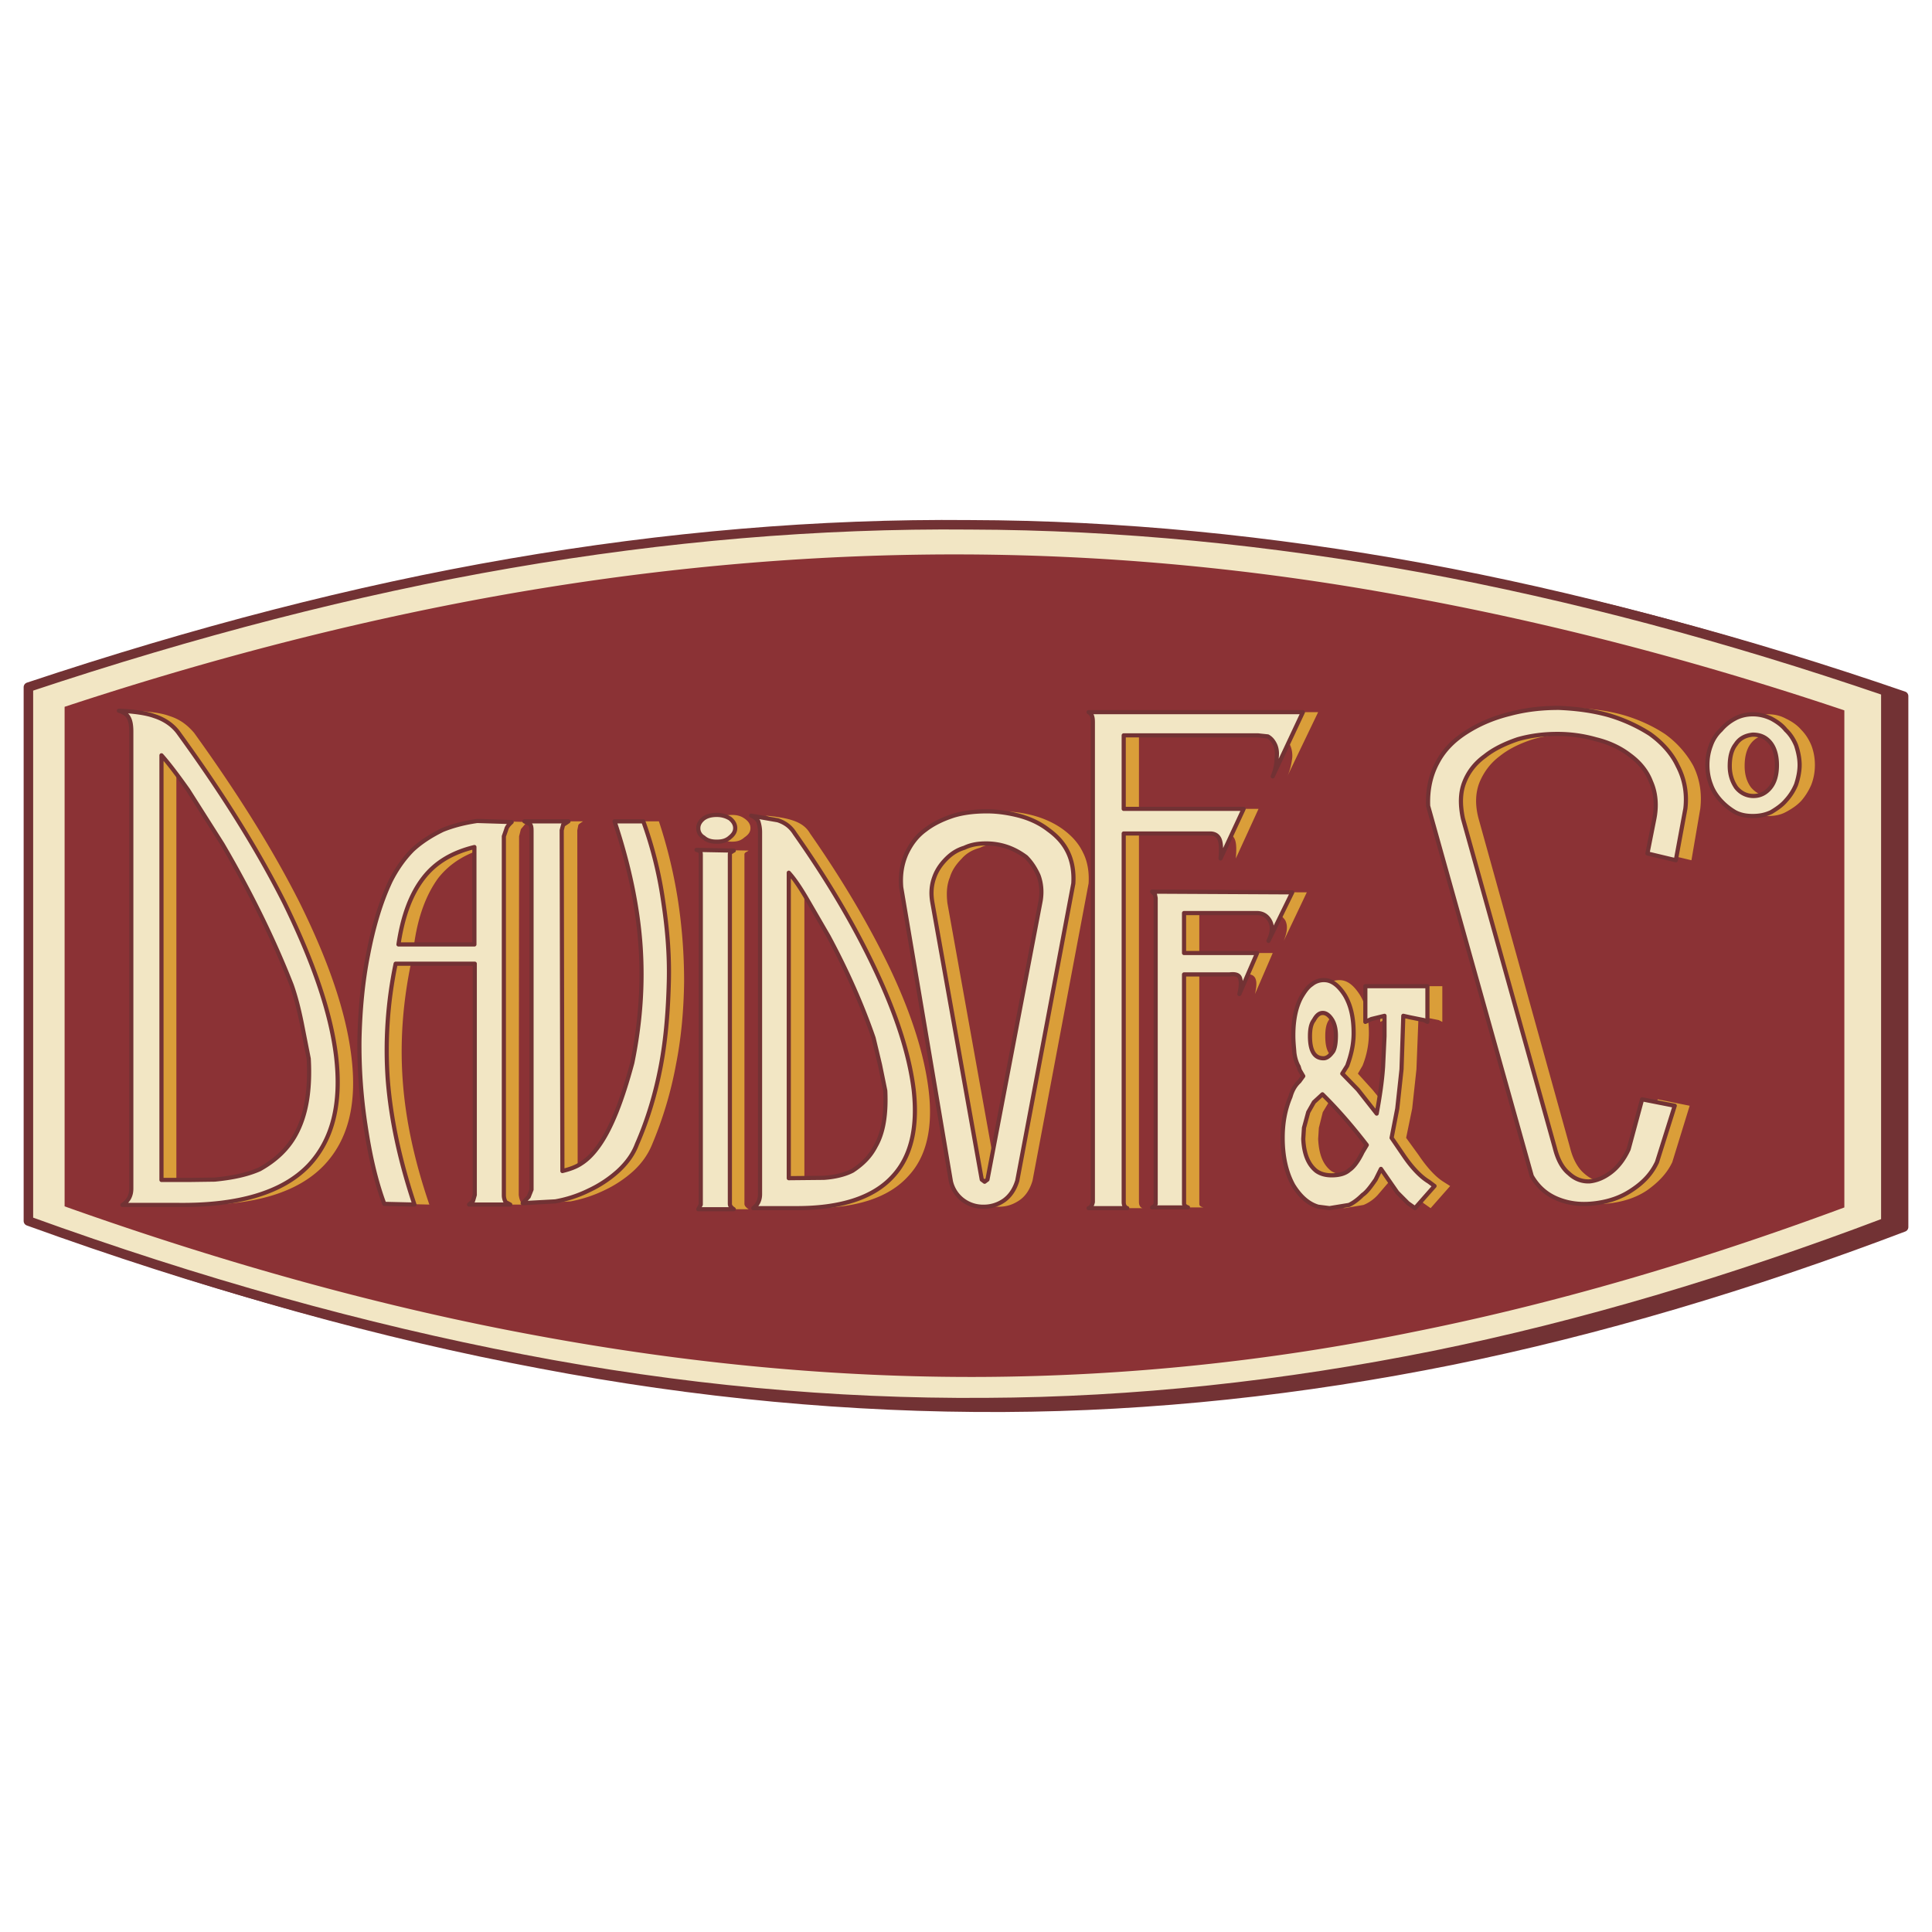 <svg xmlns="http://www.w3.org/2000/svg" width="2500" height="2500" viewBox="0 0 192.756 192.756"><path fill-rule="evenodd" clip-rule="evenodd" fill="#fff" d="M0 0h192.756v192.756H0V0z"/><path d="M143.795 57.167c-15.291-2.812-30.336-4.272-45.275-4.343-15.044-.107-30.302 1.175-45.842 3.845-15.434 2.67-31.435 6.835-48.002 12.353h-.07v53.294c17.098 6.23 33.523 10.787 49.276 13.742 15.682 2.99 31.081 4.414 46.232 4.344 14.832-.07 29.734-1.674 44.744-4.699 14.549-2.955 29.594-7.404 45.064-13.279V69.45c-15.93-5.483-31.328-9.576-46.127-12.283z" fill-rule="evenodd" clip-rule="evenodd" fill="#723234"/><path d="M143.795 57.167c-15.291-2.812-30.336-4.272-45.275-4.343-15.044-.107-30.302 1.175-45.842 3.845-15.434 2.67-31.435 6.835-48.002 12.353h-.07v53.294c17.098 6.23 33.523 10.787 49.276 13.742 15.682 2.99 31.081 4.414 46.232 4.344 14.832-.072 29.734-1.674 44.744-4.699 14.549-2.955 29.594-7.404 45.064-13.279V69.45c-15.93-5.483-31.328-9.576-46.127-12.283" fill="none" stroke="#723234" stroke-width=".949" stroke-linecap="round" stroke-linejoin="round" stroke-miterlimit="2.613"/><path d="M141.955 56.669c-15.223-2.777-30.268-4.272-45.206-4.308-15.08-.142-30.373 1.175-45.842 3.845-15.505 2.67-31.505 6.835-48.073 12.353v53.259c17.098 6.195 33.523 10.752 49.276 13.777 15.682 3.027 31.081 4.451 46.196 4.344 14.869-.07 29.771-1.674 44.781-4.699 14.549-2.955 29.559-7.404 45.064-13.279V68.952c-15.93-5.448-31.329-9.541-46.196-12.283z" fill-rule="evenodd" clip-rule="evenodd" fill="#f2e6c4"/><path d="M141.955 56.669c-15.223-2.777-30.268-4.272-45.206-4.308-15.08-.142-30.373 1.175-45.842 3.845-15.505 2.67-31.505 6.835-48.073 12.353v53.259c17.098 6.195 33.523 10.752 49.276 13.777 15.682 3.027 31.081 4.451 46.196 4.344 14.869-.07 29.771-1.674 44.781-4.699 14.549-2.955 29.559-7.404 45.064-13.279V68.952c-15.93-5.448-31.329-9.541-46.196-12.283" fill="none" stroke="#723234" stroke-width=".949" stroke-linecap="round" stroke-linejoin="round" stroke-miterlimit="2.613"/><path d="M139.76 59.411c-14.549-2.67-29.027-4.023-43.293-4.094-14.443-.071-29.134 1.139-43.966 3.631-14.797 2.492-30.196 6.337-46.055 11.57v49.841c16.319 5.803 32.072 10.146 47.258 12.922 15.045 2.777 29.771 4.166 44.25 4.096a220.225 220.225 0 0 0 42.869-4.451c13.947-2.777 28.32-6.941 43.188-12.459V70.874c-15.259-5.126-30.021-8.9-44.251-11.463z" fill-rule="evenodd" clip-rule="evenodd" fill="#8b3235"/><path d="M126.98 73.366h-13.346V80.7h11.93l-2.266 4.948c.072-.89.072-1.495-.105-1.922-.178-.391-.461-.569-.955-.569h-8.604v36.775c0 .285.107.535.355.605h-3.824c.178-.07.283-.32.354-.605V72.048c0-.462-.141-.818-.354-.996h21.346l-3.08 6.408c.318-.676.426-1.317.496-1.851a2.642 2.642 0 0 0-.248-1.353 1.9 1.9 0 0 0-.707-.783l-.992-.107zm-10.265 15.878l-.248-.285 13.912.071-2.301 4.842c.354-.89.426-1.531.143-2.065-.32-.463-.709-.712-1.381-.712h-7.186v3.987h7.326l-1.77 4.093c.178-.783.178-1.246.035-1.566-.176-.355-.531-.463-1.062-.391h-4.529v22.891c0 .178.105.285.424.357h-3.611l.248-.107.035-.25V89.6l-.035-.356zm30.799-7.583l9.133 32.859c.283 1.141.777 2.029 1.416 2.564.602.533 1.238.818 2.018.783.742-.072 1.451-.355 2.123-.891.744-.533 1.346-1.316 1.807-2.314l1.379-4.982 3.188.641-1.734 5.625c-.531 1.139-1.416 2.027-2.514 2.812-1.062.711-2.266 1.104-3.611 1.281-1.311.178-2.549.07-3.646-.355-1.203-.463-2.088-1.246-2.725-2.35L144.01 80.415c-.105-1.602.178-3.097.885-4.378.674-1.21 1.664-2.208 2.975-3.026 1.238-.783 2.654-1.388 4.283-1.78 1.557-.427 3.186-.605 4.92-.605 1.699.071 3.363.285 4.885.712 1.594.463 3.01 1.14 4.143 1.887a9.61 9.61 0 0 1 2.832 3.168c.637 1.282.885 2.706.707 4.272l-.885 5.162-2.832-.676.566-3.382a6.74 6.74 0 0 0-.211-3.774c-.426-1.033-1.205-1.922-2.195-2.67-.885-.712-2.018-1.247-3.293-1.567-1.238-.355-2.619-.534-3.965-.534-1.344 0-2.654.178-3.893.534-1.311.428-2.408.961-3.293 1.673-.955.712-1.594 1.602-2.018 2.599-.428 1.068-.463 2.278-.107 3.631zm24.353-5.34c0-.641.107-1.317.354-1.958.248-.605.531-1.139.957-1.531.389-.498.92-.854 1.451-1.139a3.717 3.717 0 0 1 1.77-.428c.674 0 1.24.143 1.77.428.602.285 1.133.641 1.559 1.139.389.392.744.926.99 1.531.248.641.355 1.317.355 1.958s-.107 1.317-.355 1.958a6.083 6.083 0 0 1-.99 1.602c-.426.463-.957.819-1.559 1.139-.529.285-1.096.392-1.77.392-.637 0-1.238-.106-1.77-.392-.531-.32-1.062-.676-1.451-1.139-.426-.463-.709-.997-.957-1.602a5.5 5.5 0 0 1-.354-1.958zm4.531-3.027c.779 0 1.381.285 1.77.819.426.534.602 1.317.602 2.207 0 .961-.176 1.709-.602 2.243-.389.534-.99.854-1.77.854-.637 0-1.238-.32-1.699-.854-.424-.57-.637-1.282-.637-2.136 0-.89.178-1.638.566-2.172.425-.604 1.028-.889 1.77-.961zm-35.08 33.394l-.426 3.916-.602 2.92 1.24 1.709c.885 1.316 1.734 2.207 2.477 2.67l.674.428-1.947 2.207-.709-.498-1.061-1.068-1.664-2.35-.531 1.068-1.311 1.531a3.952 3.952 0 0 1-1.416.996l-1.875.32-1.133-.143c-.992-.285-1.807-.996-2.479-2.137-.709-1.281-1.062-2.883-1.062-4.734 0-1.494.248-2.848.779-4.094.178-.641.461-1.139.814-1.531l.424-.533-.459-.961c-.178-.285-.318-.783-.426-1.354l-.105-1.744c0-1.602.283-2.885.885-3.846.213-.533.531-.961.92-1.246.426-.285.85-.426 1.311-.426.777 0 1.416.498 2.053 1.494.602.996.885 2.242.885 3.809a8.67 8.67 0 0 1-.637 3.24l-.461.783 1.451 1.602 1.947 2.387a41.72 41.72 0 0 0 .672-4.699l.107-3.027v-2.029l-1.311.32-.637.285v-3.561h6.195v3.561l-.354-.178-1.416-.285-.602-.143-.21 5.341zm-9.097-3.311c0 1.496.459 2.207 1.344 2.207.32 0 .604-.248.887-.676.246-.285.354-.818.354-1.602 0-.57-.107-1.104-.354-1.531-.283-.463-.566-.713-.922-.713-.354 0-.672.25-.955.713-.249.356-.354.891-.354 1.602zm-.248 7.584l-.391 1.566-.07 1.104c.07 1.494.461 2.562 1.311 3.203.531.32 1.062.428 1.592.428.709 0 1.275-.178 1.699-.533.461-.285.957-.891 1.346-1.781l.426-.711c-1.594-2.066-3.08-3.738-4.496-5.057l-.814.783-.603.998zM43.721 87.606c1.239-1.567 2.938-2.563 5.133-3.098v9.719h-7.54c.39-2.847 1.239-5.019 2.407-6.621zm-3.257.356c-.991 2.136-1.699 4.557-2.23 7.334-.531 2.67-.779 5.483-.814 8.366-.071 2.92.106 5.838.531 8.615a41.538 41.538 0 0 0 1.876 7.832l3.009.072c-1.487-4.344-2.372-8.438-2.655-12.354-.283-3.846 0-7.727.814-11.678h7.929v23.07l-.177.604-.496.357h4.212l-.496-.25c-.106-.178-.177-.428-.212-.711l.035-35.78.177-.712.602-.712-3.469-.107a16.254 16.254 0 0 0-3.434.89 11.278 11.278 0 0 0-2.938 1.993 9.69 9.69 0 0 0-2.264 3.171zm13.806-5.767c.177.107.248.356.248.712l.071 35.779-.319.713-.637.641 3.292-.178a13.343 13.343 0 0 0 3.363-1.104 11.799 11.799 0 0 0 2.903-1.924c.885-.818 1.487-1.709 1.876-2.67a38.355 38.355 0 0 0 2.372-7.939c.531-2.67.779-5.445.814-8.295a53.38 53.38 0 0 0-.637-8.259 49.233 49.233 0 0 0-1.876-7.725h-2.902c1.416 4.343 2.229 8.438 2.548 12.282a43.062 43.062 0 0 1-.779 11.819c-.991 3.811-2.053 6.516-3.292 8.26-.531.748-1.133 1.354-1.77 1.779-.602.357-1.239.57-1.912.748l-.036-33.998.106-.534c.071-.107.248-.213.46-.356H53.88c.213.071.355.178.39.249zm18.762-.89c.496 0 .885.106 1.239.355.425.285.602.605.602.961s-.177.641-.602.925c-.354.321-.743.428-1.239.428-.531 0-.991-.107-1.274-.428-.425-.213-.602-.534-.602-.925 0-.356.177-.676.602-.961.283-.248.743-.355 1.274-.355zm1.735 3.56l-3.717-.071c.283.071.39.178.39.499v34.89l-.106.213-.177.25h3.54c-.283-.178-.425-.357-.425-.535v-34.89c0-.071.071-.178.248-.25l.177-.107h.07v.001zm2.407-2.919c-.177-.285-.425-.463-.779-.57 1.239.107 2.124.285 2.655.463.779.25 1.381.641 1.77 1.317 3.257 4.664 5.912 9.185 7.965 13.457 2.195 4.629 3.434 8.65 3.858 12.104.46 3.738-.177 6.658-2.018 8.617-1.947 2.17-5.239 3.238-9.841 3.203h-4.142c.46-.32.708-.783.708-1.389V83.014a3.347 3.347 0 0 0-.176-1.068zm3.079 5.126v30.475l3.469-.035c1.133-.072 2.053-.322 2.832-.713 1.062-.676 1.841-1.424 2.372-2.457.708-1.352.991-3.203.885-5.518l-.495-2.6-.637-2.67c-1.133-3.275-2.655-6.656-4.496-10.146l-2.23-3.845-1.7-2.491zm23.011-5.66c1.098.32 2.053.783 2.867 1.389.85.641 1.486 1.353 1.912 2.243.459.89.637 1.958.566 3.097l-5.594 29.655c-.248.82-.637 1.496-1.311 1.959-.637.428-1.273.641-2.053.641s-1.486-.213-2.053-.641c-.672-.463-1.027-1.139-1.204-1.887l-4.991-29.335c-.071-1.246.106-2.35.566-3.382.425-.89 1.027-1.709 1.912-2.35.743-.605 1.699-1.068 2.832-1.424.991-.32 2.124-.427 3.221-.427a12.294 12.294 0 0 1 3.33.462zm-8.497 6.123c.213-.712.638-1.317 1.168-1.851.46-.534 1.062-.891 1.842-1.104.637-.32 1.344-.427 2.123-.427.744 0 1.451.107 2.125.356.742.25 1.344.605 1.875.997.531.534.955 1.139 1.168 1.851.318.783.354 1.602.318 2.492l-5.309 27.84-.355.213-.248-.213-4.954-27.591c-.106-.961-.071-1.78.247-2.563zM19.366 73.117c4.283 5.945 7.824 11.57 10.549 16.981 2.902 5.874 4.602 10.894 5.133 15.238.602 4.734-.283 8.365-2.726 10.93-2.584 2.705-6.938 4.021-13.027 3.951h-5.593c.637-.393.92-.926.92-1.639V73.01c0-.605-.035-1.068-.212-1.388-.177-.356-.531-.569-1.026-.712 1.593.071 2.796.249 3.54.534 1.027.32 1.77.889 2.442 1.673zm-1.77 2.242v42.365h2.761l2.584-.035c1.77-.178 3.257-.5 4.425-1.033 1.593-.891 2.832-1.994 3.61-3.383 1.133-1.957 1.522-4.484 1.31-7.652l-.672-3.596c-.283-1.389-.638-2.635-1.062-3.738-1.699-4.522-4-9.221-6.832-14.063l-3.434-5.411c-1.061-1.495-1.947-2.67-2.69-3.454z" fill-rule="evenodd" clip-rule="evenodd" fill="#da9e39"/><path d="M125.494 73.366h-13.381V80.7h11.965l-2.301 4.948c.07-.89.07-1.495-.105-1.922-.178-.391-.496-.569-.957-.569h-8.602v36.775c0 .285.105.535.354.605h-3.857c.248-.07.354-.32.424-.605V72.048c0-.534-.105-.818-.424-.996h21.381l-3.01 6.408a4.837 4.837 0 0 0 .391-1.851c.07-.534 0-.997-.178-1.353s-.389-.605-.707-.783l-.993-.107zm-10.265 15.878l-.283-.285 13.982.071-2.371 4.842c.424-.89.424-1.531.105-2.065-.283-.463-.707-.712-1.273-.712h-7.258v3.987h7.293l-1.771 4.093c.178-.783.178-1.246.072-1.566-.107-.355-.461-.463-1.062-.391h-4.531v22.891c.035.178.178.285.391.357h-3.576l.213-.107.141-.25V89.6l-.072-.356zm30.726-7.583l9.168 32.859c.283 1.141.744 2.029 1.416 2.564.566.533 1.275.818 2.055.783.707-.072 1.414-.355 2.123-.891.707-.533 1.311-1.316 1.77-2.314l1.346-4.982 3.256.641-1.77 5.625c-.531 1.139-1.346 2.027-2.549 2.812-1.062.711-2.23 1.104-3.539 1.281-1.346.178-2.514.07-3.646-.355-1.238-.463-2.125-1.246-2.762-2.35l-10.336-36.919c-.07-1.602.248-3.097.955-4.378.637-1.21 1.629-2.208 2.938-3.026 1.24-.783 2.656-1.388 4.248-1.78 1.594-.427 3.188-.605 4.887-.605 1.734.071 3.363.285 4.92.712 1.594.463 3.01 1.14 4.178 1.887 1.238.89 2.193 1.958 2.76 3.168.674 1.282.957 2.706.779 4.272l-.955 5.162-2.832-.676.672-3.382c.283-1.354.178-2.67-.318-3.774-.389-1.033-1.098-1.922-2.123-2.67-.922-.712-2.055-1.247-3.363-1.567a13.957 13.957 0 0 0-3.895-.534c-1.346 0-2.689.178-3.93.534-1.238.428-2.371.961-3.256 1.673-.992.712-1.664 1.602-2.055 2.599-.425 1.068-.425 2.278-.142 3.631zm24.744-3.382c-.248-.641-.354-1.317-.354-1.958s.105-1.317.354-1.958a3.819 3.819 0 0 1 .992-1.531 4.765 4.765 0 0 1 1.416-1.139c.529-.285 1.133-.428 1.77-.428s1.238.143 1.84.428c.531.285 1.062.641 1.451 1.139.426.392.779.926 1.027 1.531.213.641.354 1.317.354 1.958s-.141 1.317-.354 1.958a5.391 5.391 0 0 1-1.027 1.602c-.389.463-.92.819-1.451 1.139-.602.285-1.203.392-1.84.392s-1.24-.106-1.77-.392a6.2 6.2 0 0 1-1.416-1.139c-.425-.463-.779-.997-.992-1.602zm4.178-4.985c.779 0 1.346.285 1.77.819.426.534.637 1.317.637 2.207 0 .961-.211 1.709-.637 2.243-.424.534-.99.854-1.699.854-.707 0-1.311-.32-1.734-.854-.389-.57-.637-1.282-.637-2.136 0-.89.176-1.638.602-2.172.387-.604.989-.889 1.698-.961zm-32.816 28.481l-1.416-.285-.637-.143-.178 5.34-.424 3.916-.566 2.92 1.168 1.709c.885 1.316 1.77 2.207 2.549 2.67l.566.428-1.947 2.207-.707-.498-1.062-1.068-1.629-2.35-.531 1.068c-.494.711-.885 1.246-1.309 1.531-.426.426-.885.783-1.346.996l-1.947.32-1.133-.143c-.955-.285-1.77-.996-2.479-2.137-.707-1.281-1.061-2.883-1.061-4.734 0-1.494.248-2.848.777-4.094.178-.641.461-1.139.887-1.531l.389-.533-.354-.605-.107-.355c-.176-.285-.354-.783-.424-1.354-.035-.498-.107-1.068-.107-1.744 0-1.602.283-2.885.814-3.846.32-.533.604-.961 1.027-1.246a1.872 1.872 0 0 1 1.238-.426c.744 0 1.416.498 2.055 1.494.602.996.885 2.242.885 3.809 0 1.104-.248 2.172-.639 3.24l-.494.783 1.557 1.602 1.877 2.387c.283-1.566.531-3.098.637-4.699l.143-3.027v-2.029l-1.311.32-.602.285v-3.561h6.195v3.561l-.354-.178zm-9.133 0c-.283-.463-.602-.713-.955-.713s-.637.25-.885.713c-.283.355-.391.891-.391 1.602 0 1.496.461 2.207 1.346 2.207.354 0 .637-.248.955-.676.178-.285.283-.818.283-1.602 0-.57-.105-1.103-.353-1.531zm-1.84 8.188l-.566.998-.426 1.566-.07 1.104c.07 1.494.496 2.562 1.311 3.203.459.32.99.428 1.521.428.779 0 1.381-.178 1.77-.533.426-.285.885-.891 1.311-1.781l.424-.711c-1.592-2.066-3.08-3.738-4.424-5.057l-.851.783zM42.234 87.606c1.204-1.567 2.903-2.563 5.097-3.098v9.719h-7.575c.425-2.847 1.24-5.019 2.478-6.621zm-3.292.356c-.991 2.136-1.699 4.557-2.229 7.334-.531 2.67-.779 5.483-.85 8.366-.036 2.92.177 5.838.602 8.615.425 2.848.991 5.447 1.876 7.832l3.009.072c-1.451-4.344-2.336-8.438-2.655-12.354a42.144 42.144 0 0 1 .779-11.678h7.894v23.07l-.177.604-.39.357h4.106l-.46-.25a1.411 1.411 0 0 1-.177-.711v-35.78l.248-.712c.035-.178.212-.427.531-.712l-3.434-.107c-1.238.178-2.372.463-3.434.89-1.097.534-2.124 1.175-3.009 1.993-.884.893-1.628 1.961-2.23 3.171zm17.24-5.66l.531-.356h-4.39l.496.249c.177.107.212.356.212.712v35.779l-.283.713-.602.641 3.257-.178a12.487 12.487 0 0 0 3.363-1.104 11.773 11.773 0 0 0 2.902-1.924c.885-.818 1.522-1.709 1.876-2.67 1.062-2.42 1.876-5.09 2.407-7.939.496-2.67.708-5.445.779-8.295.071-2.812-.177-5.517-.602-8.259a39.841 39.841 0 0 0-1.947-7.725h-2.867c1.451 4.343 2.301 8.438 2.584 12.282.283 3.917 0 7.833-.814 11.819-1.027 3.811-2.088 6.516-3.328 8.26-.531.748-1.098 1.354-1.77 1.779-.531.357-1.168.57-1.876.748l-.07-33.998.142-.534zm15.328-.997c.46 0 .885.106 1.31.355.354.285.531.605.531.961s-.177.641-.531.925c-.354.321-.779.428-1.31.428s-.956-.107-1.31-.428a1.032 1.032 0 0 1-.531-.925c0-.356.177-.676.531-.961.354-.248.779-.355 1.31-.355zm6.089.534c.744.25 1.274.641 1.699 1.317 3.292 4.664 5.947 9.185 7.965 13.457 2.195 4.629 3.469 8.65 3.894 12.104.425 3.738-.248 6.658-2.053 8.617-1.947 2.17-5.275 3.238-9.806 3.203h-4.142c.425-.32.673-.783.673-1.389V83.014c0-.392-.071-.748-.177-1.068a1.38 1.38 0 0 0-.708-.57l2.655.463zm-7.682 3.453v34.89l-.248.463h3.54c-.283-.178-.389-.357-.389-.535V85.221c0-.071.035-.178.212-.25l.142-.107h.036l-3.717-.071c.318.072.424.179.424.499zm8.779 1.78v30.475l3.505-.035c1.097-.072 2.124-.322 2.867-.713 1.026-.676 1.77-1.424 2.301-2.457.779-1.352 1.062-3.203.956-5.518l-.531-2.6-.637-2.67c-1.133-3.275-2.62-6.656-4.496-10.146l-2.23-3.845c-.673-1.138-1.24-1.957-1.735-2.491zm19.788-6.123c1.098 0 2.23.178 3.293.463 1.133.32 2.053.783 2.832 1.389.885.641 1.521 1.353 1.945 2.243.426.89.602 1.958.531 3.097l-5.592 29.655c-.248.82-.674 1.496-1.311 1.959a3.509 3.509 0 0 1-2.053.641 3.327 3.327 0 0 1-2.019-.641 3.241 3.241 0 0 1-1.239-1.887l-4.956-29.335c-.106-1.246.071-2.35.531-3.382.425-.89.991-1.709 1.876-2.35.779-.605 1.734-1.068 2.832-1.424 1.065-.321 2.198-.428 3.33-.428zm-5.275 6.586c.248-.712.673-1.317 1.204-1.851.531-.534 1.097-.891 1.805-1.104.672-.32 1.381-.427 2.125-.427a6.45 6.45 0 0 1 2.193.356c.709.25 1.311.605 1.842.997.531.534.92 1.139 1.238 1.851.283.783.354 1.602.213 2.492l-5.311 27.84-.283.213-.283-.213-4.92-27.591c-.176-.961-.106-1.78.177-2.563zm-75.4-14.418c4.319 5.945 7.859 11.57 10.584 16.981 2.867 5.874 4.602 10.894 5.133 15.238.567 4.734-.318 8.365-2.726 10.93-2.584 2.705-6.974 4.021-13.027 3.951h-5.558c.602-.393.885-.926.885-1.639V73.01c0-.605-.071-1.068-.248-1.388-.177-.356-.531-.569-.991-.712 1.593.071 2.761.249 3.54.534.992.32 1.842.889 2.408 1.673zm-1.699 2.242v42.365h2.761l2.549-.035c1.841-.178 3.292-.5 4.496-1.033 1.593-.891 2.761-1.994 3.54-3.383 1.097-1.957 1.522-4.484 1.345-7.652l-.708-3.596c-.283-1.389-.602-2.635-.991-3.738-1.77-4.522-4.071-9.221-6.903-14.063l-3.434-5.411c-1.062-1.495-1.948-2.67-2.655-3.454z" fill-rule="evenodd" clip-rule="evenodd" fill="#f2e6c4"/><path d="M125.494 73.366h-13.381V80.7h11.965l-2.301 4.948c.07-.89.07-1.495-.105-1.922-.178-.392-.496-.569-.957-.569h-8.602v36.775c0 .285.105.533.354.605h-3.857c.248-.072.354-.32.424-.605V72.048c0-.534-.105-.818-.424-.997h21.381l-3.01 6.408a4.837 4.837 0 0 0 .391-1.851c.07-.534 0-.997-.178-1.353s-.389-.605-.707-.783l-.993-.106m-10.265 15.878l-.283-.285 13.982.071-2.371 4.842c.424-.89.424-1.531.105-2.065-.283-.463-.707-.712-1.273-.712h-7.258v3.987h7.293l-1.77 4.093c.176-.783.176-1.246.07-1.566-.107-.355-.461-.463-1.062-.391h-4.531v22.891c.035.178.178.285.391.355h-3.576l.213-.105.141-.25V89.6l-.071-.356m30.726-7.583l9.168 32.859c.283 1.141.744 2.029 1.416 2.564.566.533 1.275.818 2.055.783.707-.072 1.416-.355 2.123-.891.707-.533 1.311-1.316 1.77-2.314l1.346-4.982 3.256.641-1.77 5.625c-.531 1.139-1.344 2.027-2.549 2.812-1.062.711-2.23 1.104-3.539 1.281-1.346.178-2.514.07-3.646-.355-1.238-.463-2.125-1.248-2.762-2.352l-10.336-36.917c-.07-1.602.248-3.097.955-4.378.637-1.21 1.629-2.208 2.938-3.026 1.24-.783 2.656-1.388 4.248-1.78 1.594-.427 3.188-.605 4.887-.605 1.734.071 3.363.285 4.92.712 1.594.463 3.01 1.14 4.178 1.887 1.238.89 2.193 1.958 2.76 3.168.674 1.281.957 2.705.779 4.271l-.955 5.163-2.832-.676.672-3.382c.283-1.354.178-2.671-.318-3.774-.389-1.032-1.098-1.922-2.123-2.67-.922-.712-2.055-1.246-3.363-1.566a13.957 13.957 0 0 0-3.895-.534c-1.346 0-2.689.178-3.93.534-1.238.427-2.371.961-3.256 1.673-.992.712-1.664 1.602-2.053 2.599-.427 1.066-.427 2.277-.144 3.63m24.744-3.382c-.248-.641-.354-1.317-.354-1.958s.105-1.317.354-1.958a3.819 3.819 0 0 1 .992-1.531 4.765 4.765 0 0 1 1.416-1.139c.529-.285 1.133-.427 1.77-.427s1.238.143 1.84.427c.531.285 1.062.641 1.451 1.139.426.392.779.926 1.027 1.531.213.641.354 1.317.354 1.958s-.141 1.317-.354 1.958a5.391 5.391 0 0 1-1.027 1.602c-.389.463-.92.819-1.451 1.139-.602.285-1.203.392-1.84.392s-1.24-.106-1.77-.392a6.2 6.2 0 0 1-1.416-1.139c-.425-.463-.779-.997-.992-1.602m4.178-4.985c.779 0 1.346.285 1.77.819.426.534.637 1.317.637 2.207 0 .961-.211 1.709-.637 2.243-.424.533-.99.854-1.699.854-.707 0-1.311-.321-1.734-.854-.389-.57-.637-1.282-.637-2.137 0-.89.176-1.637.602-2.171.387-.604.989-.889 1.698-.961m-32.816 28.481l-1.416-.285-.637-.143-.178 5.34-.424 3.916-.566 2.92 1.168 1.709c.885 1.316 1.77 2.207 2.549 2.67l.566.428-1.947 2.207-.707-.498-1.062-1.068-1.629-2.35-.531 1.068c-.494.711-.885 1.246-1.309 1.531-.426.426-.885.781-1.346.996l-1.947.32-1.133-.143c-.955-.285-1.77-.996-2.479-2.137-.707-1.281-1.061-2.883-1.061-4.734 0-1.494.248-2.848.777-4.094.178-.641.461-1.139.887-1.531l.389-.533-.354-.605-.107-.355c-.176-.285-.354-.783-.424-1.354-.035-.498-.107-1.068-.107-1.744 0-1.602.283-2.885.814-3.846.32-.533.604-.961 1.027-1.246a1.873 1.873 0 0 1 1.238-.428c.744 0 1.416.5 2.055 1.496.602.996.885 2.242.885 3.809 0 1.104-.248 2.172-.639 3.24l-.494.783 1.557 1.602 1.877 2.387c.283-1.566.531-3.098.637-4.699l.143-3.027v-2.029l-1.311.32-.602.285v-3.561h6.195v3.561l-.354-.178m-9.133 0c-.283-.463-.602-.713-.955-.713s-.637.25-.885.713c-.283.355-.391.891-.391 1.602 0 1.496.461 2.207 1.346 2.207.354 0 .637-.248.955-.676.178-.285.283-.818.283-1.602 0-.57-.105-1.103-.353-1.531m-1.84 8.188l-.566.998-.426 1.566-.07 1.104c.07 1.494.496 2.562 1.311 3.203.459.32.99.428 1.521.428.779 0 1.381-.178 1.77-.533.426-.285.885-.891 1.311-1.781l.424-.711c-1.592-2.066-3.08-3.738-4.424-5.057l-.851.783M42.234 87.606c1.204-1.566 2.903-2.563 5.097-3.097v9.719h-7.575c.425-2.848 1.24-5.02 2.478-6.622m-3.292.356c-.991 2.136-1.699 4.557-2.229 7.334-.531 2.67-.779 5.483-.85 8.366-.036 2.92.177 5.838.602 8.615.425 2.848.991 5.447 1.876 7.832l3.009.072c-1.451-4.344-2.336-8.438-2.655-12.354a42.144 42.144 0 0 1 .779-11.678h7.894v23.07l-.177.604-.39.357h4.106l-.46-.25a1.411 1.411 0 0 1-.177-.711v-35.78l.248-.712c.035-.178.212-.427.531-.712l-3.434-.107c-1.238.178-2.372.463-3.434.89-1.097.534-2.124 1.174-3.009 1.993-.884.893-1.628 1.961-2.23 3.171m17.24-5.66l.531-.356h-4.39l.496.249c.177.107.212.356.212.712v35.779l-.283.713-.602.641 3.257-.178a12.487 12.487 0 0 0 3.363-1.104 11.773 11.773 0 0 0 2.902-1.924c.885-.818 1.522-1.709 1.876-2.67 1.062-2.42 1.876-5.09 2.407-7.939.496-2.67.708-5.445.779-8.295.071-2.812-.177-5.517-.602-8.259a39.841 39.841 0 0 0-1.947-7.725h-2.867c1.451 4.343 2.301 8.438 2.584 12.282.283 3.917 0 7.833-.814 11.819-1.027 3.811-2.088 6.516-3.328 8.26-.531.748-1.098 1.354-1.77 1.779-.531.357-1.168.57-1.876.748l-.07-33.998.142-.534m15.328-.997c.46 0 .885.106 1.31.355.354.285.531.605.531.961s-.177.641-.531.925c-.354.321-.779.427-1.31.427s-.956-.106-1.31-.427a1.032 1.032 0 0 1-.531-.925c0-.356.177-.676.531-.961.354-.248.779-.355 1.31-.355m6.089.534c.744.249 1.274.641 1.699 1.317 3.292 4.664 5.947 9.185 7.965 13.457 2.195 4.629 3.469 8.65 3.894 12.104.425 3.738-.248 6.658-2.053 8.615-1.947 2.172-5.275 3.24-9.806 3.205h-4.142c.425-.32.673-.783.673-1.389V83.014c0-.392-.071-.748-.177-1.068a1.38 1.38 0 0 0-.708-.57l2.655.463m-7.682 3.453v34.89l-.248.463h3.54c-.283-.18-.389-.357-.389-.535V85.221c0-.071.035-.178.212-.25l.142-.107h.036l-3.717-.071c.318.072.424.179.424.499m8.779 1.78v30.475l3.505-.035c1.097-.072 2.124-.322 2.867-.713 1.026-.676 1.77-1.424 2.301-2.457.779-1.352 1.062-3.203.956-5.518l-.531-2.6-.637-2.67c-1.132-3.275-2.62-6.656-4.496-10.146l-2.23-3.845c-.673-1.138-1.239-1.957-1.735-2.491m19.788-6.123c1.098 0 2.23.178 3.293.463 1.133.32 2.053.783 2.832 1.389.885.641 1.521 1.353 1.945 2.243.426.89.602 1.958.531 3.097l-5.592 29.655c-.248.82-.674 1.496-1.311 1.959a3.509 3.509 0 0 1-2.053.641 3.327 3.327 0 0 1-2.019-.641 3.241 3.241 0 0 1-1.239-1.887l-4.956-29.335c-.106-1.246.071-2.35.531-3.382.425-.89.991-1.709 1.876-2.35.779-.605 1.734-1.068 2.832-1.424 1.065-.321 2.198-.428 3.33-.428m-5.275 6.586c.248-.712.673-1.317 1.204-1.851.531-.534 1.097-.891 1.805-1.104.672-.32 1.381-.427 2.125-.427a6.45 6.45 0 0 1 2.193.356c.709.25 1.311.605 1.842.997.531.534.92 1.139 1.238 1.851.283.783.354 1.602.213 2.492l-5.311 27.84-.283.213-.283-.213-4.92-27.591c-.176-.961-.106-1.78.177-2.563m-75.4-14.418c4.319 5.945 7.859 11.57 10.584 16.981 2.867 5.874 4.602 10.894 5.133 15.238.567 4.734-.318 8.365-2.726 10.93-2.584 2.705-6.974 4.021-13.027 3.951h-5.558c.602-.393.885-.926.885-1.639V73.01c0-.605-.071-1.068-.248-1.388-.177-.356-.531-.57-.991-.712 1.593.072 2.761.25 3.54.534.992.32 1.842.889 2.408 1.673m-1.699 2.242v42.365h2.761l2.549-.035c1.841-.178 3.292-.5 4.496-1.033 1.593-.891 2.761-1.994 3.54-3.383 1.097-1.957 1.522-4.484 1.345-7.652l-.708-3.596c-.283-1.389-.602-2.635-.991-3.738-1.77-4.522-4.071-9.221-6.903-14.063l-3.434-5.411c-1.062-1.495-1.948-2.67-2.655-3.454" fill="none" stroke="#723234" stroke-width=".415" stroke-linecap="round" stroke-linejoin="round" stroke-miterlimit="2.613"/></svg>